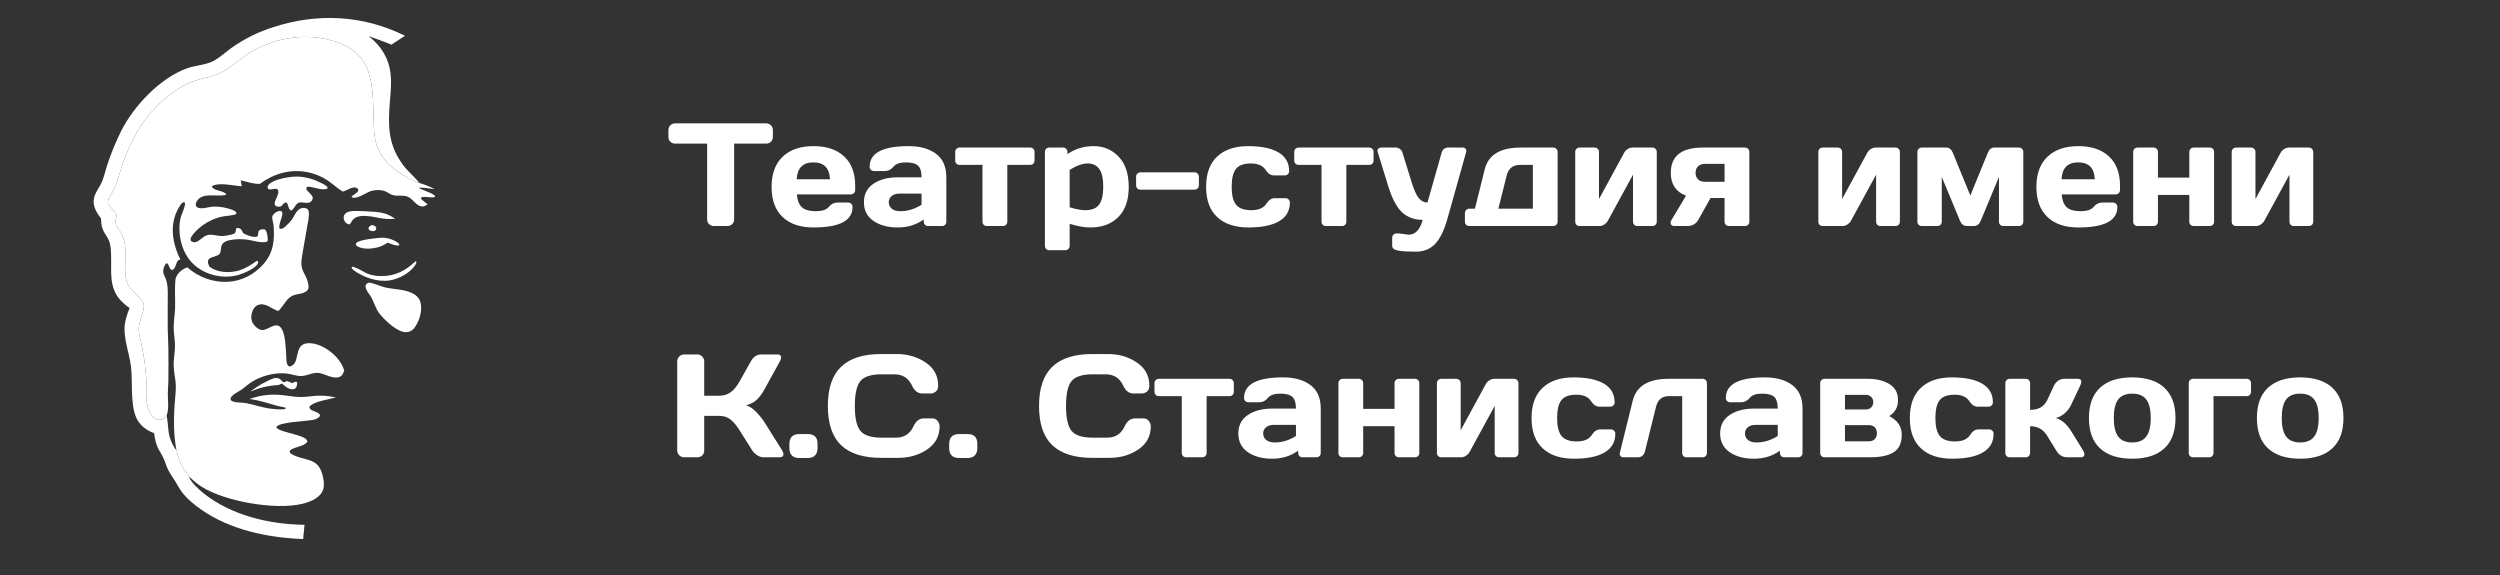 <?xml version="1.0" encoding="UTF-8"?> <svg xmlns="http://www.w3.org/2000/svg" width="400" height="92" viewBox="0 0 400 92" fill="none"><rect x="0" y="0" width="400" height="92" fill="#333333" stroke="none"/><path d="M106.946 21.903V20.826C106.946 20.513 107.049 20.254 107.256 20.047C107.462 19.841 107.721 19.738 108.034 19.738H122.57C122.883 19.738 123.142 19.841 123.349 20.047C123.555 20.254 123.658 20.513 123.658 20.826V21.903C123.658 22.216 123.555 22.476 123.349 22.682C123.142 22.881 122.883 22.98 122.57 22.98H117.461V35.11C117.461 35.408 117.354 35.66 117.14 35.866C116.934 36.064 116.682 36.164 116.384 36.164H114.22C113.922 36.164 113.666 36.064 113.452 35.866C113.246 35.66 113.143 35.408 113.143 35.11V22.98H108.034C107.721 22.98 107.462 22.881 107.256 22.682C107.049 22.476 106.946 22.216 106.946 21.903ZM125.216 34.72C124.04 33.605 123.452 32.002 123.452 29.91C123.452 27.81 124.044 26.198 125.227 25.076C126.411 23.946 128.052 23.381 130.152 23.381C132.252 23.381 133.89 23.93 135.066 25.03C136.242 26.122 136.83 27.691 136.83 29.738V30.391C136.83 30.597 136.761 30.769 136.624 30.906C136.494 31.036 136.326 31.101 136.12 31.101H127.495C127.571 32.04 127.839 32.724 128.297 33.151C128.763 33.579 129.503 33.793 130.519 33.793C131.535 33.793 132.229 33.563 132.604 33.105C132.978 32.647 133.44 32.414 133.99 32.407H135.696C135.902 32.407 136.07 32.475 136.2 32.613C136.338 32.743 136.406 32.911 136.406 33.117C136.406 35.308 134.318 36.4 130.141 36.393C128.033 36.393 126.392 35.835 125.216 34.72ZM127.472 28.684H132.798C132.722 26.882 131.836 25.981 130.141 25.981C128.453 25.981 127.564 26.882 127.472 28.684ZM139.74 35.339C138.732 34.636 138.228 33.644 138.228 32.361C138.228 31.078 138.732 30.093 139.74 29.406C140.755 28.718 142.061 28.375 143.657 28.375H147.448C147.448 27.481 147.261 26.859 146.887 26.508C146.513 26.156 145.856 25.981 144.917 25.981C143.985 25.981 143.329 26.214 142.947 26.68C142.573 27.138 142.111 27.367 141.561 27.367H139.854C139.648 27.367 139.476 27.302 139.339 27.172C139.209 27.035 139.144 26.867 139.144 26.668C139.144 24.477 141.225 23.381 145.386 23.381C147.204 23.381 148.662 23.789 149.762 24.606C150.862 25.416 151.411 26.672 151.411 28.375V35.465C151.411 35.671 151.346 35.839 151.217 35.969C151.087 36.099 150.919 36.164 150.713 36.164H148.502C148.296 36.164 148.128 36.099 147.998 35.969C147.868 35.831 147.803 35.663 147.803 35.465V35.11C146.597 35.973 145.203 36.4 143.623 36.393C142.05 36.393 140.755 36.041 139.74 35.339ZM143.932 30.975C143.397 30.975 142.973 31.105 142.66 31.364C142.355 31.624 142.202 31.96 142.202 32.372C142.202 32.785 142.363 33.124 142.683 33.392C143.004 33.659 143.458 33.793 144.046 33.793C145.222 33.793 146.356 33.449 147.448 32.762V30.975H143.932ZM152.832 25.683V24.32C152.832 24.114 152.897 23.946 153.026 23.816C153.164 23.678 153.336 23.61 153.542 23.61H164.824C165.03 23.61 165.198 23.678 165.328 23.816C165.458 23.946 165.523 24.114 165.523 24.32V25.683C165.523 25.881 165.458 26.049 165.328 26.187C165.198 26.317 165.03 26.382 164.824 26.382H161.17V35.465C161.17 35.663 161.102 35.831 160.964 35.969C160.834 36.099 160.666 36.164 160.46 36.164H157.906C157.7 36.164 157.528 36.099 157.39 35.969C157.261 35.831 157.196 35.663 157.196 35.465V26.382H153.542C153.336 26.382 153.164 26.317 153.026 26.187C152.897 26.049 152.832 25.881 152.832 25.683ZM167.184 39.325V24.32C167.184 24.114 167.249 23.946 167.379 23.816C167.516 23.678 167.684 23.61 167.883 23.61H170.093C170.292 23.61 170.456 23.678 170.586 23.816C170.723 23.946 170.792 24.114 170.792 24.32V24.664C171.998 23.808 173.4 23.381 174.996 23.381C176.592 23.381 177.924 23.946 178.993 25.076C180.062 26.198 180.597 27.81 180.597 29.91C180.597 32.002 180.043 33.605 178.936 34.72C177.829 35.835 176.336 36.393 174.457 36.393C173.487 36.393 172.384 36.198 171.147 35.809V39.325C171.147 39.531 171.078 39.699 170.941 39.829C170.811 39.966 170.647 40.035 170.448 40.035H167.883C167.684 40.035 167.516 39.966 167.379 39.829C167.249 39.699 167.184 39.531 167.184 39.325ZM171.147 33.163C172.132 33.476 172.961 33.632 173.633 33.632C174.679 33.632 175.419 33.334 175.855 32.739C176.298 32.143 176.519 31.192 176.519 29.887C176.519 28.581 176.309 27.634 175.889 27.046C175.477 26.45 174.854 26.153 174.022 26.153C173.197 26.153 172.239 26.496 171.147 27.183V33.163ZM181.776 29.646V28.283C181.776 28.077 181.841 27.909 181.971 27.779C182.109 27.642 182.277 27.573 182.475 27.573H191.112C191.318 27.573 191.486 27.642 191.616 27.779C191.753 27.909 191.822 28.077 191.822 28.283V29.646C191.822 29.852 191.753 30.02 191.616 30.15C191.486 30.28 191.318 30.345 191.112 30.345H182.475C182.269 30.345 182.101 30.28 181.971 30.15C181.841 30.02 181.776 29.852 181.776 29.646ZM199.759 36.393C197.621 36.393 195.957 35.843 194.765 34.743C193.574 33.644 192.979 32.029 192.979 29.898C192.979 27.76 193.57 26.141 194.754 25.042C195.938 23.934 197.583 23.381 199.691 23.381C201.806 23.381 203.429 23.717 204.559 24.389C205.697 25.061 206.265 26.053 206.265 27.367C206.265 27.573 206.197 27.741 206.059 27.871C205.929 28.001 205.761 28.066 205.555 28.066H203.849C203.329 28.066 202.89 27.787 202.531 27.229C202.081 26.512 201.283 26.153 200.137 26.153C199 26.153 198.202 26.447 197.744 27.035C197.293 27.615 197.068 28.566 197.068 29.887C197.068 31.208 197.301 32.162 197.766 32.75C198.24 33.338 199.057 33.632 200.218 33.632C201.386 33.632 202.195 33.273 202.646 32.556C203.005 31.99 203.444 31.708 203.963 31.708H205.67C205.876 31.708 206.044 31.777 206.174 31.914C206.311 32.044 206.38 32.208 206.38 32.407C206.38 33.72 205.811 34.713 204.673 35.385C203.543 36.057 201.905 36.393 199.759 36.393ZM207.079 25.683V24.32C207.079 24.114 207.144 23.946 207.273 23.816C207.411 23.678 207.583 23.61 207.789 23.61H219.071C219.277 23.61 219.445 23.678 219.575 23.816C219.705 23.946 219.77 24.114 219.77 24.32V25.683C219.77 25.881 219.705 26.049 219.575 26.187C219.445 26.317 219.277 26.382 219.071 26.382H215.417V35.465C215.417 35.663 215.349 35.831 215.211 35.969C215.081 36.099 214.913 36.164 214.707 36.164H212.153C211.947 36.164 211.775 36.099 211.637 35.969C211.508 35.831 211.443 35.663 211.443 35.465V26.382H207.789C207.583 26.382 207.411 26.317 207.273 26.187C207.144 26.049 207.079 25.881 207.079 25.683ZM223.871 37.355L225.371 37.55C226.448 37.55 227.2 36.759 227.628 35.178C226.329 35.178 225.245 34.789 224.375 34.01C223.504 33.224 222.756 31.83 222.13 29.829L220.423 24.297C220.4 24.236 220.388 24.167 220.388 24.091C220.388 24.007 220.434 23.908 220.526 23.793C220.625 23.678 220.77 23.617 220.961 23.61H223.355C223.577 23.61 223.787 23.686 223.985 23.839C224.191 23.984 224.325 24.167 224.386 24.389L225.886 29.245C226.261 30.436 226.639 31.261 227.02 31.719C227.41 32.178 227.868 32.407 228.395 32.407L230.674 24.389C230.735 24.167 230.854 23.984 231.029 23.839C231.213 23.686 231.415 23.61 231.636 23.61H234.053C234.244 23.61 234.385 23.671 234.477 23.793C234.569 23.915 234.615 24.018 234.615 24.102C234.615 24.179 234.607 24.244 234.592 24.297L231.591 34.995C231.056 36.889 230.392 38.241 229.598 39.05C228.811 39.859 227.796 40.264 226.551 40.264C225.306 40.264 224.424 40.218 223.905 40.127C223.393 40.035 223.073 39.92 222.943 39.783C222.813 39.653 222.748 39.501 222.748 39.325V38.065C222.748 37.859 222.813 37.687 222.943 37.55C223.073 37.42 223.241 37.355 223.447 37.355H223.871ZM234.385 35.465V34.102C234.385 33.896 234.45 33.728 234.58 33.598C234.718 33.46 234.889 33.392 235.096 33.392H235.989L237.558 27.08C238.139 24.767 240.055 23.61 243.308 23.61H248.509C248.715 23.61 248.883 23.678 249.012 23.816C249.15 23.946 249.219 24.114 249.219 24.32V35.465C249.219 35.663 249.15 35.831 249.012 35.969C248.883 36.099 248.715 36.164 248.509 36.164H235.096C234.889 36.164 234.718 36.099 234.58 35.969C234.45 35.831 234.385 35.663 234.385 35.465ZM239.735 33.392H245.256V26.382H243.182C242.075 26.382 241.373 26.943 241.075 28.066L239.735 33.392ZM252.036 35.465V24.32C252.036 24.114 252.101 23.946 252.231 23.816C252.369 23.678 252.537 23.61 252.735 23.61H255.129C255.335 23.61 255.503 23.678 255.633 23.816C255.77 23.946 255.839 24.114 255.839 24.32V31.845L259.871 24.434C259.993 24.198 260.18 24.003 260.432 23.85C260.684 23.69 260.929 23.61 261.165 23.61H264.373C264.579 23.61 264.747 23.678 264.877 23.816C265.014 23.946 265.083 24.114 265.083 24.32V35.465C265.083 35.671 265.014 35.839 264.877 35.969C264.747 36.099 264.579 36.164 264.373 36.164H261.979C261.772 36.164 261.604 36.099 261.475 35.969C261.345 35.831 261.28 35.663 261.28 35.465V27.951L257.248 35.339C257.126 35.56 256.939 35.755 256.687 35.923C256.435 36.083 256.19 36.164 255.954 36.164H252.735C252.529 36.164 252.361 36.099 252.231 35.969C252.101 35.839 252.036 35.671 252.036 35.465ZM267.328 27.653C267.328 24.965 269.031 23.617 272.436 23.61H279.194C279.4 23.61 279.568 23.678 279.698 23.816C279.828 23.946 279.893 24.114 279.893 24.32V35.465C279.893 35.671 279.828 35.839 279.698 35.969C279.568 36.099 279.4 36.164 279.194 36.164H276.64C276.434 36.164 276.262 36.099 276.125 35.969C275.995 35.831 275.93 35.663 275.93 35.465V31.685H273.685L271.738 35.156C271.363 35.828 270.768 36.164 269.951 36.164H267.889C267.606 36.164 267.423 36.06 267.339 35.854C267.309 35.786 267.293 35.698 267.293 35.591C267.293 35.476 267.351 35.331 267.465 35.156L269.767 31.307C268.141 30.704 267.328 29.486 267.328 27.653ZM271.692 26.611C271.425 26.863 271.291 27.21 271.291 27.653C271.291 28.088 271.421 28.436 271.68 28.695C271.948 28.955 272.318 29.085 272.791 29.085H275.93V26.221H272.791C272.326 26.221 271.959 26.351 271.692 26.611ZM290.935 35.465V24.32C290.935 24.114 291 23.946 291.13 23.816C291.267 23.678 291.435 23.61 291.634 23.61H294.027C294.234 23.61 294.402 23.678 294.531 23.816C294.669 23.946 294.738 24.114 294.738 24.32V31.845L298.769 24.434C298.892 24.198 299.079 24.003 299.331 23.85C299.583 23.69 299.827 23.61 300.064 23.61H303.271C303.477 23.61 303.645 23.678 303.775 23.816C303.912 23.946 303.981 24.114 303.981 24.32V35.465C303.981 35.671 303.912 35.839 303.775 35.969C303.645 36.099 303.477 36.164 303.271 36.164H300.877C300.671 36.164 300.503 36.099 300.373 35.969C300.243 35.831 300.178 35.663 300.178 35.465V27.951L296.146 35.339C296.024 35.56 295.837 35.755 295.585 35.923C295.333 36.083 295.089 36.164 294.852 36.164H291.634C291.427 36.164 291.259 36.099 291.13 35.969C291 35.839 290.935 35.671 290.935 35.465ZM306.787 35.465V24.32C306.787 24.114 306.852 23.946 306.982 23.816C307.12 23.678 307.288 23.61 307.486 23.61H311.426C311.877 23.61 312.22 23.892 312.457 24.457L315.252 31.284L318.047 24.457C318.284 23.892 318.627 23.61 319.078 23.61H323.018C323.224 23.61 323.392 23.678 323.522 23.816C323.659 23.946 323.728 24.114 323.728 24.32V35.465C323.728 35.671 323.659 35.839 323.522 35.969C323.392 36.099 323.224 36.164 323.018 36.164H320.532C320.326 36.164 320.158 36.099 320.028 35.969C319.899 35.831 319.834 35.663 319.834 35.465V28.306L316.901 35.362C316.665 35.896 316.302 36.164 315.813 36.164H314.691C314.21 36.164 313.851 35.896 313.614 35.362L310.682 28.306V35.465C310.682 35.671 310.613 35.839 310.476 35.969C310.346 36.099 310.178 36.164 309.972 36.164H307.486C307.28 36.164 307.112 36.099 306.982 35.969C306.852 35.839 306.787 35.671 306.787 35.465ZM327.588 34.72C326.412 33.605 325.824 32.002 325.824 29.91C325.824 27.81 326.416 26.198 327.6 25.076C328.783 23.946 330.425 23.381 332.525 23.381C334.625 23.381 336.263 23.93 337.439 25.03C338.615 26.122 339.203 27.691 339.203 29.738V30.391C339.203 30.597 339.134 30.769 338.997 30.906C338.867 31.036 338.699 31.101 338.493 31.101H329.868C329.944 32.04 330.211 32.724 330.669 33.151C331.135 33.579 331.876 33.793 332.891 33.793C333.907 33.793 334.602 33.563 334.976 33.105C335.35 32.647 335.812 32.414 336.362 32.407H338.069C338.275 32.407 338.443 32.475 338.573 32.613C338.71 32.743 338.779 32.911 338.779 33.117C338.779 35.308 336.69 36.4 332.513 36.393C330.406 36.393 328.764 35.835 327.588 34.72ZM329.845 28.684H335.171C335.094 26.882 334.209 25.981 332.513 25.981C330.826 25.981 329.936 26.882 329.845 28.684ZM341.31 35.465V24.32C341.31 24.114 341.375 23.946 341.505 23.816C341.642 23.678 341.81 23.61 342.009 23.61H344.575C344.781 23.61 344.949 23.678 345.079 23.816C345.209 23.946 345.273 24.114 345.273 24.32V28.421H350.29V24.32C350.29 24.114 350.355 23.946 350.485 23.816C350.623 23.678 350.794 23.61 351.001 23.61H353.555C353.761 23.61 353.929 23.678 354.059 23.816C354.189 23.946 354.254 24.114 354.254 24.32V35.465C354.254 35.671 354.189 35.839 354.059 35.969C353.929 36.099 353.761 36.164 353.555 36.164H351.001C350.794 36.164 350.623 36.099 350.485 35.969C350.355 35.831 350.29 35.663 350.29 35.465V31.192H345.273V35.465C345.273 35.671 345.205 35.839 345.067 35.969C344.937 36.099 344.773 36.164 344.575 36.164H342.009C341.803 36.164 341.635 36.099 341.505 35.969C341.375 35.839 341.31 35.671 341.31 35.465ZM357.071 35.465V24.32C357.071 24.114 357.136 23.946 357.266 23.816C357.403 23.678 357.571 23.61 357.77 23.61H360.164C360.37 23.61 360.538 23.678 360.668 23.816C360.805 23.946 360.874 24.114 360.874 24.32V31.845L364.906 24.434C365.028 24.198 365.215 24.003 365.467 23.85C365.719 23.69 365.964 23.61 366.2 23.61H369.407C369.614 23.61 369.782 23.678 369.911 23.816C370.049 23.946 370.118 24.114 370.118 24.32V35.465C370.118 35.671 370.049 35.839 369.911 35.969C369.782 36.099 369.614 36.164 369.407 36.164H367.013C366.807 36.164 366.639 36.099 366.51 35.969C366.38 35.831 366.315 35.663 366.315 35.465V27.951L362.283 35.339C362.161 35.56 361.974 35.755 361.722 35.923C361.47 36.083 361.225 36.164 360.989 36.164H357.77C357.564 36.164 357.396 36.099 357.266 35.969C357.136 35.839 357.071 35.671 357.071 35.465ZM125.353 72.66C125.353 72.996 125.155 73.164 124.758 73.164H122.134C121.837 73.164 121.516 73.061 121.172 72.854C120.829 72.641 120.561 72.385 120.371 72.087L118.355 68.891C117.874 68.112 117.389 67.528 116.9 67.139C116.411 66.742 115.823 66.543 115.136 66.543H112.673V72.11C112.673 72.408 112.566 72.66 112.353 72.866C112.146 73.064 111.894 73.164 111.597 73.164H109.443C109.145 73.164 108.89 73.057 108.676 72.843C108.462 72.621 108.355 72.362 108.355 72.064V57.826C108.355 57.529 108.462 57.269 108.676 57.047C108.89 56.826 109.145 56.715 109.443 56.715H111.597C111.894 56.715 112.146 56.826 112.353 57.047C112.566 57.269 112.673 57.529 112.673 57.826V63.313H115.136C115.808 63.313 116.396 63.13 116.9 62.763C117.412 62.397 117.896 61.805 118.355 60.988L120.13 57.826C120.535 57.093 121.085 56.723 121.779 56.715H124.425C124.792 56.715 124.975 56.876 124.975 57.196C124.975 57.372 124.91 57.582 124.78 57.826L122.295 62.328C121.936 62.985 121.531 63.527 121.081 63.954C120.638 64.382 120.057 64.684 119.34 64.859C119.844 64.966 120.359 65.283 120.886 65.81C121.421 66.337 121.89 66.91 122.295 67.528L125.158 72.087C125.288 72.308 125.353 72.499 125.353 72.66ZM129.259 69.452C130.29 69.452 130.805 69.972 130.805 71.01V71.732C130.805 72.213 130.672 72.591 130.404 72.866C130.145 73.141 129.763 73.278 129.259 73.278H127.85C127.346 73.278 126.961 73.141 126.693 72.866C126.434 72.591 126.304 72.213 126.304 71.732V71.01C126.304 70.506 126.437 70.121 126.705 69.853C126.972 69.586 127.354 69.452 127.85 69.452H129.259ZM134.574 71.228C133.161 69.876 132.455 67.788 132.455 64.962C132.455 62.129 133.161 60.037 134.574 58.685C135.994 57.326 138.121 56.647 140.954 56.647H143.508C145.241 56.647 146.772 57.097 148.101 57.998C149.437 58.899 150.106 60.133 150.106 61.698C150.106 62.148 149.972 62.473 149.705 62.672C149.437 62.862 149.178 62.958 148.926 62.958H147.563C146.86 62.958 146.314 62.538 145.925 61.698C145.36 60.491 144.421 59.888 143.107 59.888H141.068C139.396 59.888 138.262 60.247 137.666 60.965C137.071 61.683 136.773 63.011 136.773 64.951C136.773 66.891 137.071 68.223 137.666 68.948C138.262 69.666 139.396 70.025 141.068 70.025H143.348C144.661 70.025 145.596 69.422 146.154 68.215C146.543 67.368 147.093 66.944 147.803 66.944H149.166C149.525 66.944 149.808 67.078 150.014 67.345C150.228 67.612 150.335 67.902 150.335 68.215C150.335 69.781 149.67 71.014 148.342 71.915C147.013 72.808 145.482 73.255 143.749 73.255H140.954C138.121 73.255 135.994 72.579 134.574 71.228ZM154.825 69.452C155.856 69.452 156.371 69.972 156.371 71.01V71.732C156.371 72.213 156.237 72.591 155.97 72.866C155.711 73.141 155.329 73.278 154.825 73.278H153.416C152.912 73.278 152.526 73.141 152.259 72.866C151.999 72.591 151.87 72.213 151.87 71.732V71.01C151.87 70.506 152.003 70.121 152.27 69.853C152.538 69.586 152.92 69.452 153.416 69.452H154.825ZM168.364 71.228C166.951 69.876 166.245 67.788 166.245 64.962C166.245 62.129 166.951 60.037 168.364 58.685C169.784 57.326 171.911 56.647 174.744 56.647H177.298C179.031 56.647 180.562 57.097 181.891 57.998C183.227 58.899 183.895 60.133 183.895 61.698C183.895 62.148 183.762 62.473 183.495 62.672C183.227 62.862 182.968 62.958 182.716 62.958H181.353C180.65 62.958 180.104 62.538 179.715 61.698C179.15 60.491 178.21 59.888 176.897 59.888H174.858C173.186 59.888 172.052 60.247 171.456 60.965C170.861 61.683 170.563 63.011 170.563 64.951C170.563 66.891 170.861 68.223 171.456 68.948C172.052 69.666 173.186 70.025 174.858 70.025H177.137C178.451 70.025 179.386 69.422 179.944 68.215C180.333 67.368 180.883 66.944 181.593 66.944H182.956C183.315 66.944 183.598 67.078 183.804 67.345C184.018 67.612 184.125 67.902 184.125 68.215C184.125 69.781 183.46 71.014 182.132 71.915C180.803 72.808 179.272 73.255 177.538 73.255H174.744C171.911 73.255 169.784 72.579 168.364 71.228ZM184.72 62.683V61.32C184.72 61.114 184.785 60.946 184.915 60.816C185.052 60.678 185.224 60.61 185.43 60.61H196.713C196.919 60.61 197.087 60.678 197.217 60.816C197.346 60.946 197.411 61.114 197.411 61.32V62.683C197.411 62.882 197.346 63.05 197.217 63.187C197.087 63.317 196.919 63.382 196.713 63.382H193.059V72.465C193.059 72.663 192.99 72.831 192.853 72.969C192.723 73.099 192.555 73.164 192.349 73.164H189.794C189.588 73.164 189.416 73.099 189.279 72.969C189.149 72.831 189.084 72.663 189.084 72.465V63.382H185.43C185.224 63.382 185.052 63.317 184.915 63.187C184.785 63.05 184.72 62.882 184.72 62.683ZM199.645 72.339C198.637 71.636 198.133 70.644 198.133 69.361C198.133 68.078 198.637 67.093 199.645 66.406C200.661 65.718 201.966 65.375 203.562 65.375H207.354C207.354 64.481 207.167 63.859 206.792 63.508C206.418 63.156 205.761 62.981 204.822 62.981C203.891 62.981 203.234 63.214 202.852 63.679C202.478 64.138 202.016 64.367 201.466 64.367H199.759C199.553 64.367 199.382 64.302 199.244 64.172C199.114 64.035 199.049 63.867 199.049 63.668C199.049 61.477 201.13 60.381 205.292 60.381C207.109 60.381 208.568 60.789 209.667 61.606C210.767 62.416 211.317 63.672 211.317 65.375V72.465C211.317 72.671 211.252 72.839 211.122 72.969C210.992 73.099 210.824 73.164 210.618 73.164H208.407C208.201 73.164 208.033 73.099 207.903 72.969C207.774 72.831 207.709 72.663 207.709 72.465V72.11C206.502 72.973 205.109 73.4 203.528 73.393C201.955 73.393 200.661 73.041 199.645 72.339ZM203.837 67.975C203.303 67.975 202.879 68.105 202.566 68.364C202.26 68.624 202.108 68.96 202.108 69.372C202.108 69.785 202.268 70.124 202.589 70.392C202.909 70.659 203.364 70.793 203.952 70.793C205.128 70.793 206.262 70.449 207.354 69.762V67.975H203.837ZM214.146 72.465V61.32C214.146 61.114 214.211 60.946 214.341 60.816C214.478 60.678 214.646 60.61 214.845 60.61H217.41C217.617 60.61 217.785 60.678 217.914 60.816C218.044 60.946 218.109 61.114 218.109 61.32V65.421H223.126V61.32C223.126 61.114 223.191 60.946 223.321 60.816C223.458 60.678 223.63 60.61 223.836 60.61H226.39C226.597 60.61 226.765 60.678 226.894 60.816C227.024 60.946 227.089 61.114 227.089 61.32V72.465C227.089 72.671 227.024 72.839 226.894 72.969C226.765 73.099 226.597 73.164 226.39 73.164H223.836C223.63 73.164 223.458 73.099 223.321 72.969C223.191 72.831 223.126 72.663 223.126 72.465V68.192H218.109V72.465C218.109 72.671 218.04 72.839 217.903 72.969C217.773 73.099 217.609 73.164 217.41 73.164H214.845C214.638 73.164 214.47 73.099 214.341 72.969C214.211 72.839 214.146 72.671 214.146 72.465ZM229.907 72.465V61.32C229.907 61.114 229.972 60.946 230.102 60.816C230.239 60.678 230.407 60.61 230.606 60.61H233C233.206 60.61 233.374 60.678 233.504 60.816C233.641 60.946 233.71 61.114 233.71 61.32V68.845L237.742 61.434C237.864 61.198 238.051 61.003 238.303 60.85C238.555 60.69 238.799 60.61 239.036 60.61H242.243C242.449 60.61 242.617 60.678 242.747 60.816C242.885 60.946 242.953 61.114 242.953 61.32V72.465C242.953 72.671 242.885 72.839 242.747 72.969C242.617 73.099 242.449 73.164 242.243 73.164H239.849C239.643 73.164 239.475 73.099 239.345 72.969C239.215 72.831 239.15 72.663 239.15 72.465V64.951L235.119 72.339C234.996 72.56 234.809 72.755 234.557 72.923C234.305 73.083 234.061 73.164 233.824 73.164H230.606C230.399 73.164 230.231 73.099 230.102 72.969C229.972 72.839 229.907 72.671 229.907 72.465ZM251.83 73.393C249.692 73.393 248.027 72.843 246.836 71.743C245.645 70.644 245.049 69.029 245.049 66.898C245.049 64.76 245.641 63.141 246.825 62.042C248.008 60.934 249.654 60.381 251.761 60.381C253.877 60.381 255.499 60.717 256.63 61.389C257.767 62.061 258.336 63.053 258.336 64.367C258.336 64.573 258.267 64.741 258.13 64.871C258 65.001 257.832 65.066 257.626 65.066H255.919C255.4 65.066 254.961 64.787 254.602 64.229C254.152 63.511 253.354 63.153 252.208 63.153C251.07 63.153 250.272 63.447 249.814 64.035C249.364 64.615 249.138 65.566 249.138 66.887C249.138 68.208 249.371 69.162 249.837 69.75C250.311 70.338 251.128 70.632 252.288 70.632C253.457 70.632 254.266 70.273 254.717 69.555C255.076 68.99 255.515 68.708 256.034 68.708H257.741C257.947 68.708 258.115 68.777 258.245 68.914C258.382 69.044 258.451 69.208 258.451 69.407C258.451 70.72 257.882 71.713 256.744 72.385C255.614 73.057 253.976 73.393 251.83 73.393ZM259.184 72.408L261.246 64.08C261.826 61.767 263.743 60.61 266.996 60.61H272.413C272.612 60.61 272.776 60.678 272.906 60.816C273.043 60.946 273.112 61.114 273.112 61.32V72.465C273.112 72.663 273.043 72.831 272.906 72.969C272.776 73.099 272.612 73.164 272.413 73.164H269.848C269.649 73.164 269.481 73.099 269.344 72.969C269.214 72.831 269.149 72.663 269.149 72.465V63.382H266.996C265.926 63.382 265.251 63.943 264.968 65.066L263.17 72.316C263.101 72.568 262.964 72.774 262.758 72.934C262.559 73.087 262.345 73.164 262.116 73.164H259.768C259.562 73.164 259.405 73.103 259.298 72.98C259.199 72.85 259.149 72.74 259.149 72.648C259.149 72.556 259.161 72.476 259.184 72.408ZM276.732 72.339C275.724 71.636 275.22 70.644 275.22 69.361C275.22 68.078 275.724 67.093 276.732 66.406C277.747 65.718 279.053 65.375 280.649 65.375H284.44C284.44 64.481 284.253 63.859 283.879 63.508C283.505 63.156 282.848 62.981 281.909 62.981C280.977 62.981 280.321 63.214 279.939 63.679C279.565 64.138 279.103 64.367 278.553 64.367H276.846C276.64 64.367 276.468 64.302 276.331 64.172C276.201 64.035 276.136 63.867 276.136 63.668C276.136 61.477 278.217 60.381 282.379 60.381C284.196 60.381 285.654 60.789 286.754 61.606C287.854 62.416 288.403 63.672 288.403 65.375V72.465C288.403 72.671 288.339 72.839 288.209 72.969C288.079 73.099 287.911 73.164 287.705 73.164H285.494C285.288 73.164 285.12 73.099 284.99 72.969C284.86 72.831 284.795 72.663 284.795 72.465V72.11C283.589 72.973 282.195 73.4 280.615 73.393C279.042 73.393 277.747 73.041 276.732 72.339ZM280.924 67.975C280.389 67.975 279.966 68.105 279.652 68.364C279.347 68.624 279.194 68.96 279.194 69.372C279.194 69.785 279.355 70.124 279.675 70.392C279.996 70.659 280.45 70.793 281.038 70.793C282.214 70.793 283.348 70.449 284.44 69.762V67.975H280.924ZM291.233 72.465V61.32C291.233 61.114 291.298 60.946 291.427 60.816C291.565 60.678 291.733 60.61 291.931 60.61H298.781C300.239 60.61 301.419 60.892 302.32 61.457C303.229 62.023 303.683 62.874 303.683 64.012C303.683 65.142 303.214 65.997 302.274 66.577C303.611 67.249 304.279 68.246 304.279 69.567C304.279 70.888 303.847 71.82 302.985 72.362C302.122 72.896 300.885 73.164 299.273 73.164H291.931C291.733 73.164 291.565 73.099 291.427 72.969C291.298 72.831 291.233 72.663 291.233 72.465ZM295.196 70.609H298.999C299.419 70.609 299.739 70.491 299.961 70.254C300.19 70.017 300.304 69.704 300.304 69.315C300.304 68.925 300.19 68.612 299.961 68.376C299.739 68.139 299.419 68.021 298.999 68.021H295.196V70.609ZM295.196 65.512H298.552C298.895 65.512 299.174 65.405 299.388 65.192C299.609 64.97 299.72 64.688 299.72 64.344C299.72 64 299.609 63.721 299.388 63.508C299.174 63.286 298.895 63.175 298.552 63.175H295.196V65.512ZM312.354 73.393C310.216 73.393 308.551 72.843 307.36 71.743C306.169 70.644 305.573 69.029 305.573 66.898C305.573 64.76 306.165 63.141 307.349 62.042C308.532 60.934 310.178 60.381 312.285 60.381C314.401 60.381 316.023 60.717 317.153 61.389C318.291 62.061 318.86 63.053 318.86 64.367C318.86 64.573 318.791 64.741 318.654 64.871C318.524 65.001 318.356 65.066 318.15 65.066H316.443C315.924 65.066 315.485 64.787 315.126 64.229C314.676 63.511 313.878 63.153 312.732 63.153C311.594 63.153 310.796 63.447 310.338 64.035C309.888 64.615 309.662 65.566 309.662 66.887C309.662 68.208 309.895 69.162 310.361 69.75C310.835 70.338 311.652 70.632 312.812 70.632C313.981 70.632 314.79 70.273 315.241 69.555C315.599 68.99 316.039 68.708 316.558 68.708H318.264C318.471 68.708 318.639 68.777 318.768 68.914C318.906 69.044 318.975 69.208 318.975 69.407C318.975 70.72 318.406 71.713 317.268 72.385C316.138 73.057 314.5 73.393 312.354 73.393ZM333.51 72.66C333.51 72.996 333.311 73.164 332.914 73.164H330.75C330.016 73.164 329.432 72.805 328.997 72.087L327.542 69.716C326.916 68.7 326.008 68.192 324.816 68.192V72.465C324.816 72.671 324.748 72.839 324.61 72.969C324.48 73.099 324.316 73.164 324.118 73.164H321.552C321.346 73.164 321.178 73.099 321.048 72.969C320.918 72.839 320.853 72.671 320.853 72.465V61.32C320.853 61.114 320.918 60.946 321.048 60.816C321.185 60.678 321.353 60.61 321.552 60.61H324.118C324.324 60.61 324.492 60.678 324.622 60.816C324.751 60.946 324.816 61.114 324.816 61.32V65.581C326.145 65.581 327.054 65.066 327.542 64.035L328.642 61.698C328.795 61.37 329.02 61.106 329.318 60.908C329.616 60.709 329.936 60.61 330.28 60.61H332.445C332.827 60.61 333.017 60.759 333.017 61.056C333.017 61.224 332.956 61.438 332.834 61.698L331.357 64.814C331.105 65.333 330.761 65.779 330.326 66.154C329.89 66.528 329.421 66.768 328.917 66.875C329.856 67.158 330.669 67.845 331.357 68.937L333.304 72.087C333.434 72.308 333.502 72.499 333.51 72.66ZM336.018 71.743C334.827 70.644 334.232 69.025 334.232 66.887C334.232 64.741 334.827 63.122 336.018 62.03C337.21 60.931 338.92 60.381 341.15 60.381C343.387 60.381 345.102 60.931 346.293 62.03C347.484 63.122 348.08 64.741 348.08 66.887C348.08 69.025 347.484 70.644 346.293 71.743C345.102 72.843 343.387 73.393 341.15 73.393C338.92 73.393 337.21 72.843 336.018 71.743ZM338.916 63.909C338.443 64.527 338.206 65.516 338.206 66.875C338.206 68.234 338.443 69.227 338.916 69.853C339.39 70.48 340.134 70.793 341.15 70.793C342.173 70.793 342.922 70.48 343.395 69.853C343.876 69.227 344.117 68.234 344.117 66.875C344.117 65.516 343.876 64.527 343.395 63.909C342.922 63.29 342.173 62.981 341.15 62.981C340.134 62.981 339.39 63.29 338.916 63.909ZM350.199 72.465V61.32C350.199 61.114 350.264 60.946 350.393 60.816C350.531 60.678 350.699 60.61 350.897 60.61H359.465C359.664 60.61 359.828 60.678 359.958 60.816C360.095 60.946 360.164 61.114 360.164 61.32V62.683C360.164 62.882 360.095 63.05 359.958 63.187C359.828 63.317 359.664 63.382 359.465 63.382H354.162V72.465C354.162 72.663 354.093 72.831 353.956 72.969C353.826 73.099 353.662 73.164 353.463 73.164H350.897C350.699 73.164 350.531 73.099 350.393 72.969C350.264 72.831 350.199 72.663 350.199 72.465ZM362.89 71.743C361.699 70.644 361.103 69.025 361.103 66.887C361.103 64.741 361.699 63.122 362.89 62.03C364.081 60.931 365.792 60.381 368.021 60.381C370.259 60.381 371.973 60.931 373.164 62.03C374.356 63.122 374.951 64.741 374.951 66.887C374.951 69.025 374.356 70.644 373.164 71.743C371.973 72.843 370.259 73.393 368.021 73.393C365.792 73.393 364.081 72.843 362.89 71.743ZM365.788 63.909C365.314 64.527 365.078 65.516 365.078 66.875C365.078 68.234 365.314 69.227 365.788 69.853C366.261 70.48 367.006 70.793 368.021 70.793C369.045 70.793 369.793 70.48 370.266 69.853C370.748 69.227 370.988 68.234 370.988 66.875C370.988 65.516 370.748 64.527 370.266 63.909C369.793 63.29 369.045 62.981 368.021 62.981C367.006 62.981 366.261 63.29 365.788 63.909Z" fill="white"></path><g clip-path="url(#clip0_146_288)"><path d="M16.174 34.975C15.774 34.437 15.371 33.867 15.147 33.232C14.963 32.711 14.93 32.177 15.056 31.64C15.29 30.645 16 29.886 16.367 28.95C16.684 28.143 16.869 27.26 17.143 26.433C17.762 24.557 18.509 22.732 19.384 20.959C21.408 16.955 25.572 12.519 29.88 10.948C31.258 10.445 33.012 10.403 34.261 9.7C35.237 9.15 36.098 8.342 37.007 7.685C37.511 7.327 38.027 6.989 38.557 6.67C39.087 6.352 39.628 6.054 40.182 5.777C40.735 5.5 41.298 5.245 41.871 5.012C42.445 4.778 43.026 4.567 43.616 4.378C50.751 2.042 58.068 2.383 64.797 5.724C64.09 6.218 63.339 6.645 62.638 7.149C61.43 6.643 60.206 6.228 58.977 5.779C60.986 7.365 62.212 9.291 62.497 11.842C62.632 13.046 62.548 14.249 62.449 15.452C62.189 18.618 61.903 21.637 63.377 24.594C63.586 25.009 63.818 25.41 64.073 25.799C64.327 26.188 64.603 26.561 64.9 26.92C65.196 27.279 67.011 29.045 67.089 29.268C67.069 29.263 67.049 29.259 67.029 29.253C66.545 29.122 66.068 28.856 65.621 28.63C63.706 27.659 61.887 26.384 60.819 24.485C59.863 22.784 59.836 21 59.779 19.109C59.607 13.42 59.827 8.416 53.217 6.516C48.886 5.271 44.388 5.983 40.477 8.129C38.687 9.111 37.269 10.625 35.455 11.561C33.637 12.499 31.643 12.535 29.787 13.477C28.845 13.956 27.982 14.555 27.145 15.194C23.808 17.744 21.62 21.047 20.109 24.903C19.536 26.366 19.13 27.876 18.616 29.356C18.435 29.876 18.186 30.395 17.913 30.874C17.715 31.221 17.45 31.58 17.328 31.961C17.253 32.197 17.214 32.45 17.35 32.671C17.744 33.314 18.358 33.734 18.671 34.445C18.49 35.154 18.344 35.671 18.762 36.34C19.03 36.768 19.362 37.177 19.567 37.64C20.676 40.133 19.479 43.062 20.392 45.344C20.987 46.832 22.943 47.621 23.016 48.821C23.033 49.093 22.999 49.358 22.94 49.623C22.702 50.696 22.192 51.622 22.199 52.756C22.205 53.545 22.491 54.367 22.651 55.139C22.878 56.236 23.075 57.352 23.201 58.465C23.308 59.416 23.414 60.405 23.42 61.362C23.425 62.36 23.328 63.322 23.48 64.318C23.578 64.956 23.727 65.622 24.071 66.177C24.36 66.644 24.753 67.026 25.309 67.143C25.642 67.214 25.957 67.136 26.231 66.94C26.406 66.814 26.564 66.681 26.672 66.494C27.093 68.905 26.659 69.641 28.089 71.909C28.181 71.875 28.15 71.903 28.193 71.839C28.434 73.019 28.795 74.122 29.466 75.135C29.702 75.49 30.074 75.868 30.264 76.237C30.347 77.003 31.948 78.432 32.548 78.91C36.995 82.455 43.096 83.909 48.724 83.966C48.678 84.728 48.544 85.489 48.518 86.25C42.903 86.034 36.926 84.822 32.258 81.576C31.028 80.721 29.762 79.693 28.91 78.458C28.579 77.978 28.313 77.453 28.004 76.959C27.618 76.341 27.181 75.745 26.864 75.088C26.589 74.516 26.426 73.895 26.162 73.318C25.917 72.784 25.581 72.291 25.315 71.768C24.924 70.999 24.792 70.144 24.645 69.305L24.591 69.285C23.369 68.821 22.317 68.006 21.79 66.801C20.808 64.559 21.264 61.041 20.945 58.572C20.69 56.589 19.91 54.599 19.923 52.595C19.93 51.453 20.321 50.325 20.738 49.275C20.295 49 19.87 48.642 19.503 48.274C17.296 46.059 17.891 43.491 17.77 40.679C17.747 40.155 17.732 39.616 17.617 39.102C17.239 37.394 16.16 37.409 16.174 34.975Z" fill="white"></path><path d="M59.393 36.032C59.452 36.031 59.51 36.027 59.568 36.029C59.752 36.037 59.986 36.114 60.097 36.269C60.188 36.398 60.231 36.505 60.186 36.662C60.135 36.841 59.987 36.904 59.835 36.98C59.589 36.982 59.261 36.991 59.077 36.797C58.956 36.669 58.964 36.623 58.965 36.459C59.066 36.242 59.196 36.163 59.393 36.032Z" fill="white"></path><path d="M43.857 60.507C45.118 60.341 44.801 61.062 45.5 61.155C45.589 61.166 45.722 61.026 45.793 60.972C46.11 60.982 46.462 61.181 46.752 61.303C46.979 61.181 47.211 61.026 47.472 61.093L47.547 61.242C47.549 61.527 47.506 61.837 47.318 62.066C47.208 62.201 47.059 62.271 46.885 62.284C46.195 62.336 45.577 61.778 45.102 61.36L44.566 61.608C42.896 61.683 41.575 62.026 40.039 62.654C41.143 61.811 42.545 60.97 43.857 60.507Z" fill="white"></path><path d="M66.508 41.784L66.611 41.861C66.65 42.122 66.523 42.286 66.376 42.496C65.523 43.718 63.851 44.621 62.391 44.858C60.397 45.18 58.219 44.395 56.609 43.258C56.489 43.14 56.339 43.02 56.274 42.862C56.236 42.771 56.258 42.788 56.31 42.684C56.923 42.652 58.27 43.6 58.931 43.838C59.548 44.06 60.212 44.157 60.866 44.171C63.205 44.219 64.859 43.329 66.508 41.784Z" fill="white"></path><path d="M60.875 38.049C61.763 37.963 62.88 38.284 63.602 38.803C63.759 38.915 63.869 39.019 63.903 39.208L63.782 39.289C63.186 39.321 62.581 39.025 62.032 38.817C61.542 39.157 61.077 39.378 60.509 39.564C59.504 39.801 58.336 39.938 57.363 39.504C57.155 39.411 57.013 39.327 56.928 39.109C56.955 38.99 56.951 38.957 57.035 38.86C57.477 38.35 60.126 38.1 60.875 38.049Z" fill="white"></path><path d="M56.419 33.77C57.251 33.735 58.083 33.78 58.914 33.826C60.644 33.922 61.776 33.964 63.229 35.016C62.298 35.095 61.453 35.023 60.536 34.85C60.092 34.752 59.65 34.662 59.198 34.61C58.296 34.506 57.039 34.424 56.413 35.211C56.24 35.429 56.162 35.707 55.939 35.883C55.736 35.902 55.652 35.867 55.48 35.751C55.209 35.569 55.026 35.247 54.994 34.926C54.969 34.684 55.038 34.433 55.195 34.243C55.505 33.871 55.966 33.826 56.419 33.77Z" fill="white"></path><path d="M46.925 28.267C48.022 28.19 49.056 28.363 50.09 28.715C50.553 28.873 52.259 29.586 52.415 29.996C52.445 30.075 52.396 30.109 52.357 30.175C51.673 30.518 50.337 29.998 49.597 29.888C49.441 29.865 49.226 29.844 49.101 29.961C48.624 30.404 50.084 31.07 50.039 31.703C50.023 31.927 49.864 32.161 49.69 32.298C49.315 32.593 48.701 32.401 48.267 32.378C47.908 32.359 47.723 32.438 47.459 32.675C47.442 32.691 47.424 32.707 47.407 32.723C47.185 33.006 46.891 33.589 46.543 33.68C46.047 33.404 46.202 32.657 45.796 32.389C45.249 32.43 45.28 32.946 44.82 33.048C44.616 33.093 44.28 33.074 44.109 32.939C43.516 32.471 44.748 31.221 44.511 30.491C44.306 29.857 43.376 30.505 42.92 30.243C42.856 30.148 42.823 30.09 42.82 29.97C42.816 29.797 42.876 29.663 42.991 29.537C43.727 28.726 45.876 28.356 46.925 28.267Z" fill="white"></path><path d="M59.03 45.21C59.864 45.312 60.705 45.758 61.526 45.961C63.106 46.353 65.07 46.223 66.436 47.191C66.948 47.554 67.249 48.053 67.343 48.667C67.542 49.964 67.042 51.505 66.25 52.535C66.17 52.615 66.09 52.695 66.003 52.769C65.658 53.062 65.238 53.184 64.785 53.141C63.412 53.01 61.539 51.219 60.732 50.191C60.099 49.385 59.902 48.492 59.431 47.615C59.19 47.167 58.822 46.784 58.612 46.319C58.524 46.124 58.455 45.86 58.508 45.647C58.569 45.398 58.82 45.309 59.03 45.21Z" fill="white"></path><path d="M29.964 42.772C31.766 44.357 34.069 45.216 36.495 45.089C38.65 44.975 40.67 43.908 42.091 42.322C43.727 40.496 43.948 38.583 43.789 36.223C43.764 35.847 43.508 34.968 43.558 34.669C43.582 34.526 43.696 34.37 43.792 34.267C44.019 34.021 44.426 33.753 44.777 33.754C44.901 33.754 44.962 33.775 45.069 33.832C45.23 34.091 45.192 34.277 45.123 34.562C44.977 35.161 44.641 35.85 44.69 36.473C44.747 36.556 44.745 36.606 44.855 36.616C45.191 36.649 45.481 36.399 45.71 36.188C46.062 35.865 46.432 35.504 46.71 35.114C47.217 34.401 47.525 33.223 48.636 33.27C48.831 33.278 49.139 33.349 49.261 33.511C49.419 33.722 49.429 34.047 49.424 34.298C49.411 34.99 49.237 35.732 49.12 36.414L48.477 40.1C48.352 40.826 48.19 41.593 48.225 42.332C48.275 43.376 48.975 44.067 49.23 45.044C49.318 45.379 49.424 45.794 49.337 46.134C49.273 46.386 49.104 46.572 48.877 46.697C47.902 47.235 47.009 46.867 46.051 47.855C45.756 48.158 44.745 49.67 44.539 49.735C44.506 49.746 44.343 49.699 44.308 49.686C43.309 49.319 42.379 48.337 41.231 48.827C40.77 49.023 40.508 49.435 40.351 49.889C40.152 50.464 40.132 51.092 40.419 51.641C40.681 52.142 41.173 52.615 41.73 52.77C42.823 53.074 44.157 51.131 45.084 52.634C45.65 53.553 45.717 55.634 45.785 56.74C45.813 57.185 45.79 57.681 45.904 58.114C45.954 58.305 46.055 58.576 46.278 58.619C46.497 58.66 46.696 58.533 46.863 58.407C48.019 57.534 46.962 54.675 49.783 54.922C51.426 55.065 53.086 56.232 54.1 57.465C54.489 57.938 54.767 58.436 54.977 59.008L55.082 59.29C54.913 59.707 54.786 60.124 54.327 60.304C53.287 60.713 52.052 59.825 51.008 59.673C50.071 59.537 49.177 60.134 48.244 60.162C47.431 60.187 46.672 59.853 45.876 59.761C44.049 59.551 41.878 60.112 40.328 61.073C39.775 61.416 39.289 61.869 38.768 62.258C38.279 62.623 37.163 63.091 36.926 63.643C36.858 63.801 36.884 63.879 36.94 64.033C37.086 64.175 37.225 64.24 37.425 64.288C38.078 64.444 38.8 64.385 39.476 64.52C40.686 64.763 41.848 65.177 43.074 65.358C43.767 65.46 44.519 65.514 45.218 65.496C45.4 65.491 45.553 65.48 45.702 65.368L45.722 65.264C45.391 65.104 44.864 65.069 44.494 64.968C42.959 64.55 41.497 64.023 39.902 63.848C41.82 63.165 43.54 63 45.563 63.263C46.425 63.375 47.28 63.523 48.152 63.522C48.956 63.522 49.754 63.387 50.555 63.329C51.653 63.249 52.687 63.366 53.761 63.59C52.657 63.907 50.302 64.189 49.541 65.023C49.496 65.165 49.474 65.194 49.556 65.332C49.887 65.887 51.248 65.876 51.193 66.561C50.966 66.905 50.479 67.107 50.082 67.183C48.971 67.394 44.932 67.517 44.277 68.241C44.221 68.303 44.236 68.345 44.232 68.422C44.888 69.27 49.233 69.577 49.168 70.67C48.646 71.546 46.549 71.523 46.331 72.24C46.398 72.476 46.519 72.573 46.731 72.694C48.65 73.784 50.774 73.129 51.547 75.795C51.803 76.679 52.011 77.915 51.525 78.743C50.905 79.797 49.5 80.344 48.36 80.615C44.03 81.644 36.128 80.258 32.335 77.927C31.555 77.448 30.908 76.877 30.264 76.236C30.074 75.868 29.702 75.489 29.466 75.134C28.794 74.121 28.434 73.018 28.193 71.838C27.791 69.598 27.777 67.262 27.918 64.995C27.982 63.962 28.135 62.921 28.133 61.885C28.13 60.756 27.818 59.657 27.787 58.532C27.758 57.475 27.988 56.444 27.998 55.394C28.006 54.433 27.808 53.476 27.792 52.516C27.774 51.44 27.978 50.371 28.013 49.298C28.063 47.769 27.913 46.192 28.082 44.673C28.111 44.416 28.282 44.111 28.428 43.899C28.791 43.376 29.364 42.986 29.964 42.772Z" fill="white"></path><path d="M32.816 61.008C34.251 59.694 34.984 56.964 36.074 55.286C37.072 53.75 38.401 52.338 39.564 50.916C39.675 51.45 39.789 51.983 39.905 52.516C39.3 53.662 38.141 54.539 37.414 55.636C36.495 57.023 35.951 58.681 34.921 59.982C34.574 60.42 34.138 60.85 33.587 61.017C33.316 61.099 33.085 61.078 32.816 61.008Z" fill="white"></path><path d="M32.815 61.008C32.796 61.002 32.776 60.998 32.757 60.992C32.593 60.937 32.461 60.84 32.386 60.682C32.045 59.963 32.529 58.245 32.775 57.53C33.767 54.652 37.564 48.943 40.337 47.586C39.727 48.631 39.654 49.744 39.564 50.915C38.401 52.337 37.072 53.75 36.074 55.286C34.984 56.963 34.251 59.693 32.815 61.008Z" fill="white"></path><path d="M18.671 34.445C18.358 33.734 17.744 33.315 17.35 32.672C17.214 32.451 17.253 32.197 17.328 31.961C17.449 31.58 17.715 31.221 17.913 30.875C18.186 30.395 18.435 29.877 18.616 29.356C19.13 27.877 19.536 26.366 20.109 24.904C21.62 21.048 23.808 17.745 27.145 15.194C27.982 14.555 28.845 13.956 29.787 13.478C31.643 12.535 33.637 12.499 35.455 11.561C37.269 10.625 38.687 9.112 40.477 8.13C44.388 5.984 48.886 5.271 53.217 6.516C59.827 8.416 59.607 13.421 59.779 19.11C59.836 21.001 59.863 22.784 60.819 24.485C61.886 26.385 63.706 27.66 65.621 28.63C66.068 28.857 66.545 29.122 67.029 29.254C67.049 29.259 67.069 29.264 67.089 29.269C67.936 29.544 68.774 29.82 69.544 30.272C68.7 30.158 67.819 29.992 66.965 30.034L67.038 30.081C67.591 30.43 69.385 30.945 69.606 31.38L69.594 31.497C69.153 31.763 67.53 31.255 67.32 31.694C67.507 32.059 68.096 32.406 68.41 32.683C68.101 32.906 67.867 33.084 67.461 33.026C66.597 32.902 66.117 31.931 65.391 31.549C64.598 31.132 63.771 31.434 62.953 31.239C62.084 31.033 62.017 30.503 60.724 30.419C60.217 30.386 59.718 30.442 59.237 30.609C58.572 30.841 56.91 32.023 56.242 31.524C56.38 31.167 57.526 30.756 57.308 30.312C57.236 30.164 57.074 30.058 56.916 30.012C56.362 29.852 55.434 30.501 54.866 30.649C54.843 30.636 54.82 30.624 54.798 30.611C53.995 30.159 53.318 29.485 52.556 28.968C52.423 28.876 52.288 28.788 52.15 28.703C52.013 28.619 51.873 28.538 51.73 28.46C51.588 28.384 51.444 28.31 51.298 28.241C51.152 28.172 51.004 28.106 50.854 28.045C50.705 27.984 50.553 27.927 50.4 27.873C50.247 27.82 50.093 27.771 49.938 27.726C49.782 27.681 49.625 27.641 49.467 27.605C49.309 27.568 49.151 27.536 48.991 27.508C48.831 27.481 48.671 27.457 48.51 27.438C48.349 27.419 48.188 27.404 48.026 27.394C47.864 27.383 47.703 27.377 47.541 27.376C47.378 27.374 47.216 27.377 47.054 27.384C46.892 27.391 46.731 27.402 46.57 27.418C46.408 27.434 46.248 27.454 46.087 27.478C45.927 27.503 45.768 27.532 45.609 27.565C45.45 27.598 45.293 27.635 45.136 27.677C43.821 28.026 42.648 28.63 41.557 29.428C40.459 29.416 39.556 29.113 38.502 28.855C38.57 29.168 38.645 29.478 38.675 29.796L38.595 29.792C37.361 29.72 35.027 29.128 33.95 29.772L33.9 29.889C34.316 30.596 35.725 30.451 36.202 31.078C36.12 31.2 36.083 31.19 35.943 31.217C34.612 31.473 32.482 30.796 31.57 32.069C31.415 32.286 31.272 32.595 31.336 32.867C31.376 33.039 31.484 33.139 31.638 33.216C32.255 33.524 33.467 33.076 34.155 33.056C34.399 33.051 34.642 33.056 34.885 33.073C35.128 33.09 35.369 33.118 35.609 33.157C35.85 33.196 36.088 33.246 36.323 33.307C36.559 33.368 36.791 33.44 37.02 33.522C37.284 33.62 37.696 33.758 37.81 34.034C37.849 34.127 37.817 34.158 37.788 34.247C37.37 34.494 35.949 34.548 35.395 34.681C33.756 35.076 32.131 36.037 31.044 37.314C30.837 37.558 30.58 37.863 30.499 38.174C30.456 38.339 30.492 38.412 30.565 38.561C30.762 38.705 30.994 38.779 31.241 38.745C31.905 38.654 32.448 37.794 33.212 37.608C33.892 37.442 34.594 37.719 35.276 37.755C35.776 37.782 36.252 37.698 36.739 37.597C37.081 37.526 37.388 37.484 37.638 37.225C37.744 36.97 37.696 36.69 37.866 36.48C38.058 36.446 38.332 36.513 38.49 36.632C38.67 36.767 38.818 37.12 38.929 37.318C38.953 37.331 38.977 37.344 39.001 37.356C39.513 37.628 40.505 38.038 41.081 37.869C41.198 37.834 41.195 37.81 41.266 37.72C41.281 37.588 41.297 37.457 41.311 37.325C41.332 37.125 41.355 36.942 41.538 36.817C41.726 36.689 42.109 36.652 42.323 36.706C42.473 36.743 42.544 36.883 42.601 37.013C42.738 37.325 42.928 38.285 42.79 38.608C42.759 38.681 42.755 38.662 42.667 38.684C41.708 38.919 40.569 38.487 39.612 38.356C38.679 38.228 37.762 38.231 36.834 38.41C36.366 38.5 35.845 38.662 35.563 39.072C35.24 39.543 35.458 40.301 35.089 40.675C34.595 41.177 33.023 40.995 33.301 42.146C33.347 42.337 33.449 42.521 33.535 42.696L33.606 42.746C34.742 43.53 36.249 43.667 37.583 43.427C38.665 43.232 39.502 42.804 40.404 42.202C40.509 42.132 41.078 41.714 41.163 41.731C41.202 41.739 41.233 41.769 41.267 41.787C41.326 41.943 41.336 41.977 41.263 42.14C40.89 42.98 38.819 43.831 37.958 44.043C37.835 44.072 37.711 44.099 37.587 44.122C37.462 44.145 37.338 44.165 37.212 44.183C37.087 44.2 36.961 44.214 36.835 44.225C36.709 44.236 36.583 44.245 36.457 44.25C36.33 44.255 36.204 44.257 36.077 44.256C35.951 44.255 35.825 44.251 35.698 44.244C35.572 44.237 35.446 44.227 35.32 44.213C35.194 44.2 35.069 44.184 34.944 44.165C34.819 44.146 34.694 44.123 34.57 44.098C34.447 44.073 34.323 44.045 34.201 44.014C34.078 43.983 33.957 43.949 33.836 43.912C33.715 43.875 33.595 43.835 33.476 43.792C33.357 43.749 33.239 43.704 33.123 43.655C33.006 43.607 32.891 43.556 32.777 43.502C32.663 43.448 32.55 43.391 32.439 43.332C32.327 43.272 32.218 43.21 32.109 43.145C30.447 42.148 29.404 40.536 28.965 38.687C28.663 37.418 28.58 35.836 28.985 34.584C29.169 34.016 29.453 33.439 29.573 32.856C29.617 32.641 29.637 32.483 29.462 32.331C29.155 32.392 28.994 32.613 28.827 32.862C27.647 34.618 27.407 36.643 27.841 38.682C28.046 39.645 28.407 40.633 28.855 41.513C28.678 41.572 28.477 41.618 28.383 41.793C28.154 42.219 28.07 42.99 27.573 43.199C27.418 43.171 27.358 43.17 27.26 43.033C27.058 42.751 27.016 42.312 26.715 42.11C26.559 42.141 26.565 42.153 26.479 42.277C26.22 42.653 26.055 43.172 26.128 43.628C26.168 43.884 26.341 44.181 26.441 44.428C26.543 44.671 26.624 44.921 26.686 45.177C26.747 45.433 26.789 45.692 26.809 45.954C26.874 46.73 26.835 47.535 26.835 48.313L26.835 52.542C26.841 53.581 26.93 54.618 26.939 55.657C26.953 57.421 26.966 59.193 26.937 60.956C26.926 61.609 26.862 62.26 26.854 62.913C26.837 64.136 27.066 65.3 26.672 66.495C26.564 66.681 26.406 66.815 26.231 66.941C25.957 67.137 25.642 67.214 25.309 67.144C24.753 67.026 24.36 66.644 24.071 66.177C23.727 65.622 23.578 64.956 23.48 64.318C23.328 63.322 23.425 62.36 23.42 61.362C23.414 60.405 23.308 59.416 23.201 58.466C23.075 57.353 22.878 56.236 22.651 55.14C22.491 54.368 22.205 53.546 22.199 52.757C22.192 51.622 22.702 50.696 22.94 49.623C22.998 49.359 23.033 49.093 23.016 48.822C22.943 47.621 20.987 46.832 20.392 45.344C19.479 43.063 20.676 40.134 19.567 37.64C19.362 37.178 19.03 36.769 18.762 36.34C18.344 35.671 18.49 35.154 18.671 34.445Z" fill="white"></path></g><defs><clipPath id="clip0_146_288"><rect width="54.625" height="83.375" fill="white" transform="translate(14.981 2.875)"></rect></clipPath></defs></svg> 